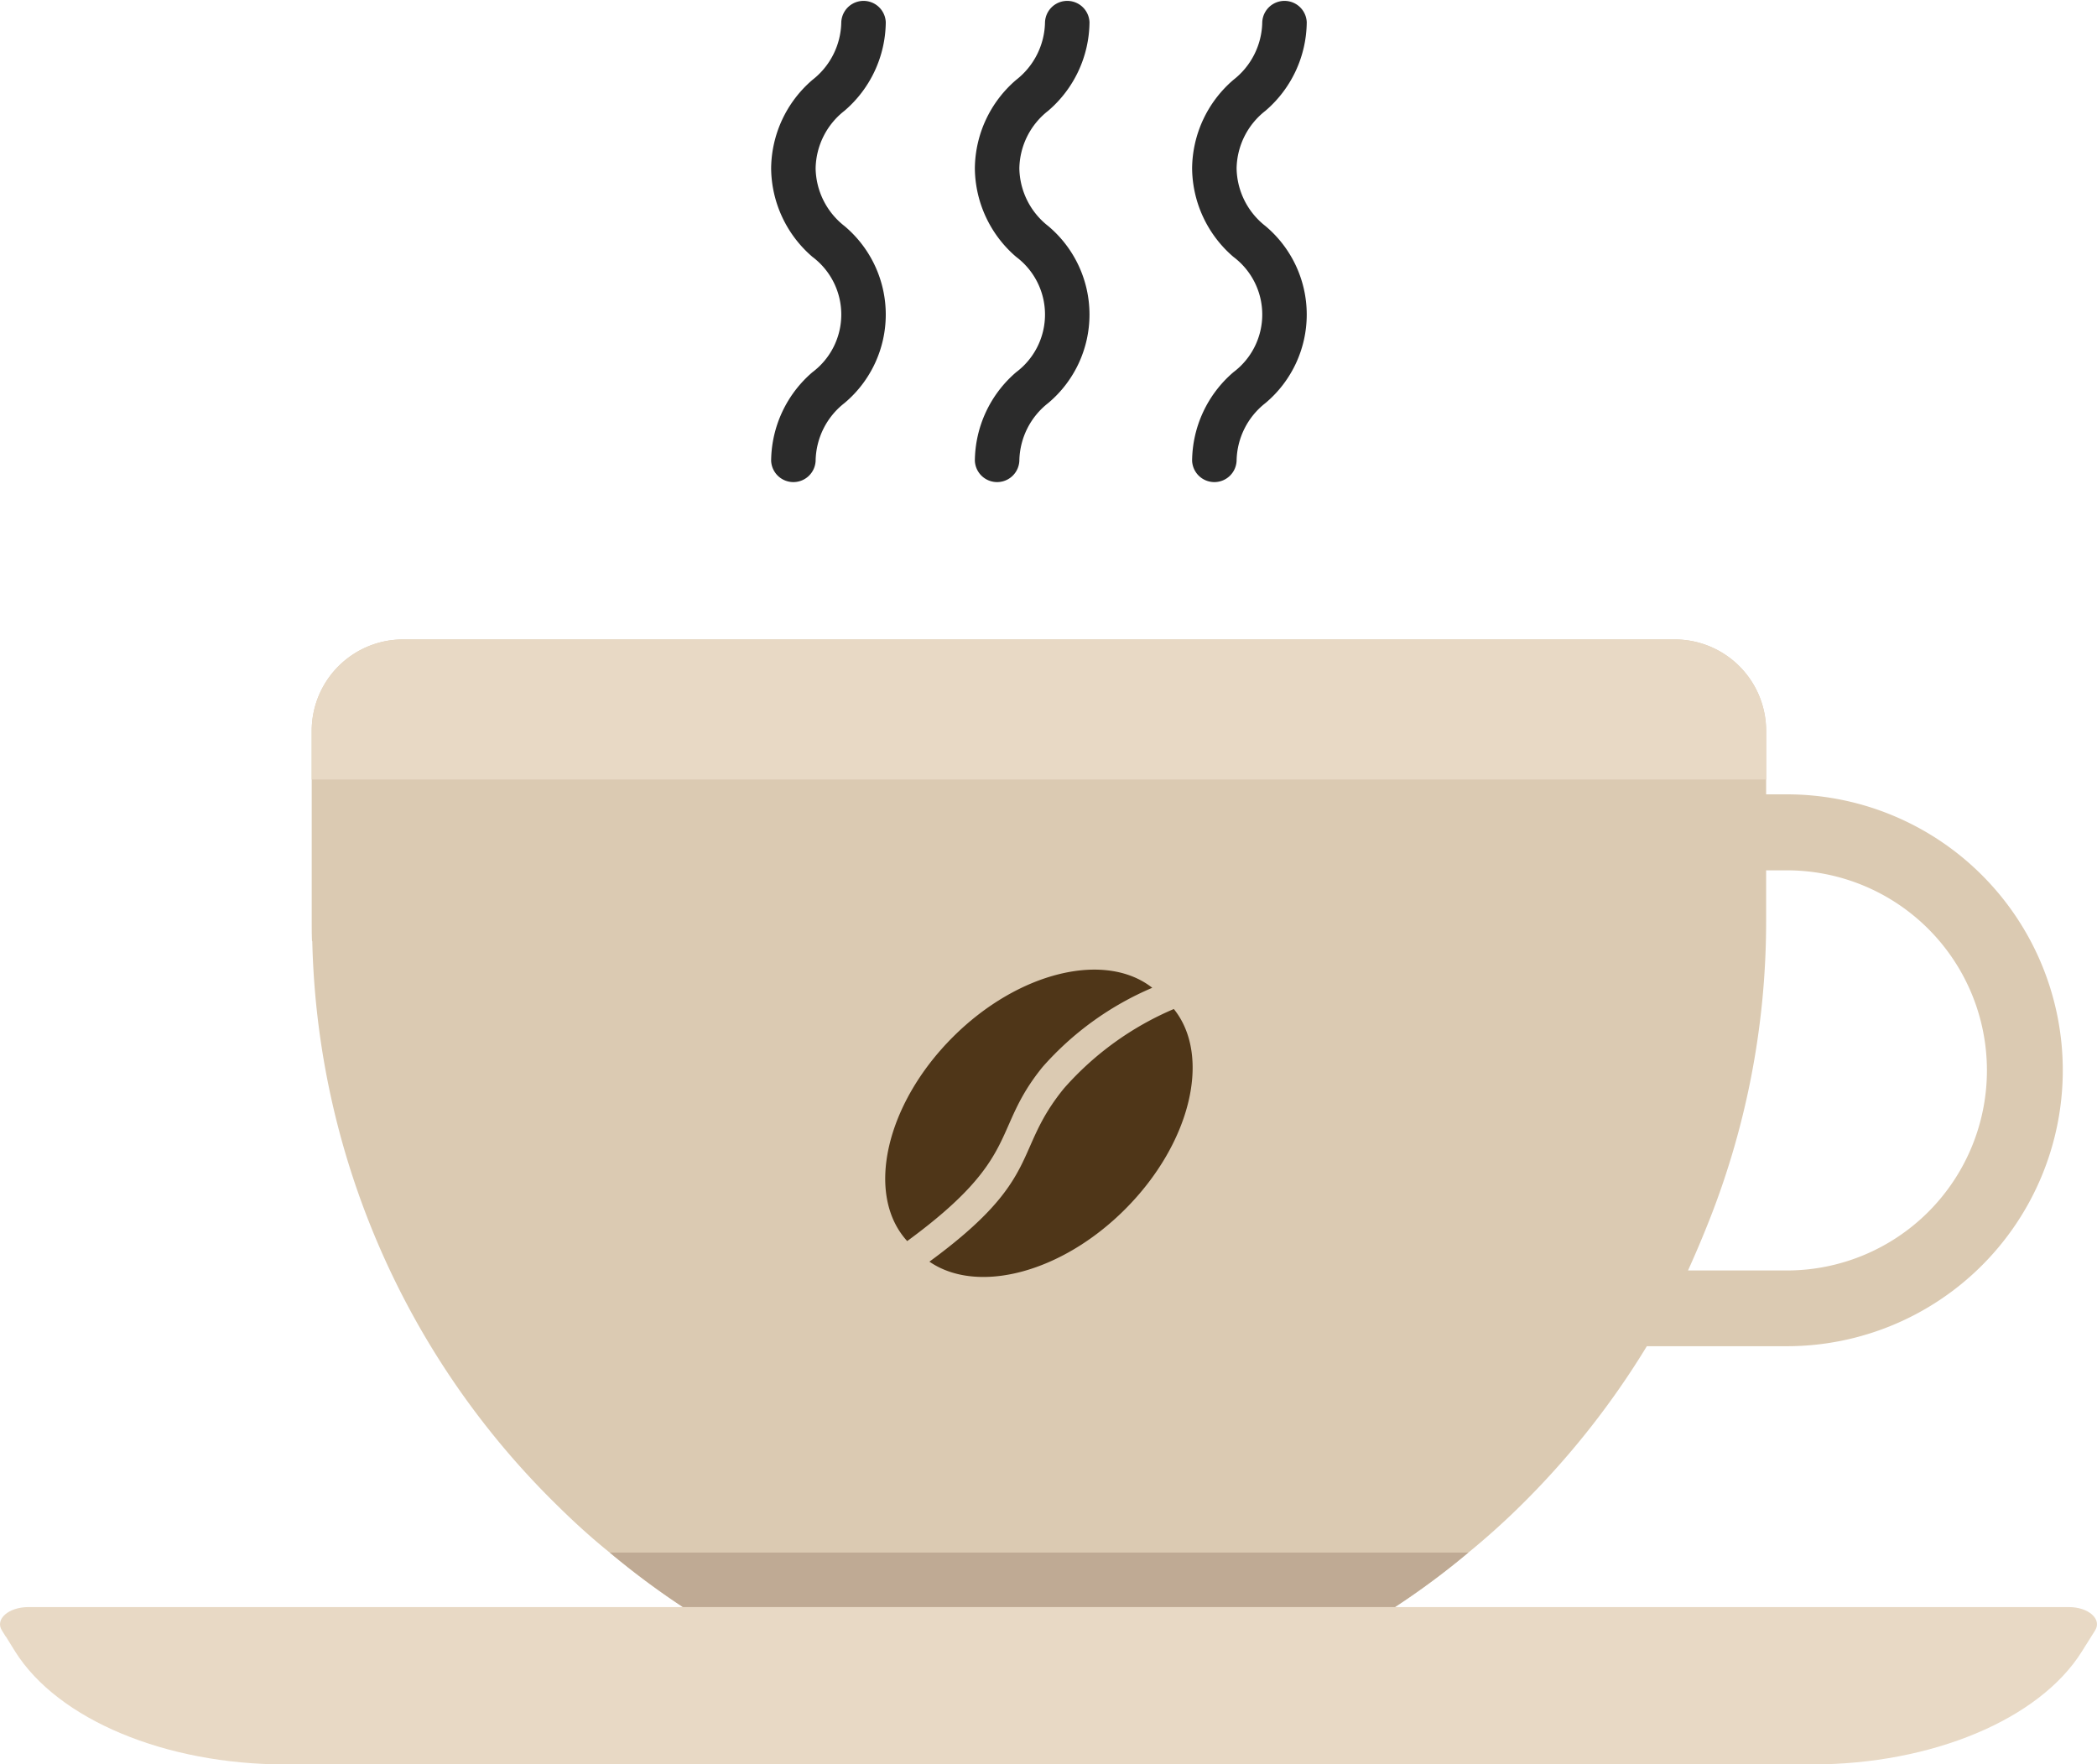 <svg xmlns="http://www.w3.org/2000/svg" viewBox="0 0 60 50.483">
  <defs>
    <style>
      .cls-1 {
        fill: #e8d9c5;
      }

      .cls-2 {
        fill: #dbcab2;
      }

      .cls-3 {
        fill: #2b2b2b;
      }

      .cls-4 {
        fill: #4f3618;
      }

      .cls-5 {
        fill: #bfaa94;
      }
    </style>
  </defs>
  <title>Pochutiny_2</title>
  <g id="Layer_2" data-name="Layer 2">
    <g id="Layer_1-2" data-name="Layer 1">
      <g>
        <path class="cls-1" d="M59.945,46.651l-.38.605c-1.216,1.944-4.295,3.228-7.716,3.228H8.159c-3.429,0-6.5-1.284-7.724-3.228l-.266-.429-.008-.005L.055,46.651c-.205-.323.19-.669.76-.669h58.377C59.755,45.981,60.15,46.327,59.945,46.651Z"/>
        <path class="cls-2" d="M51.126,22.728h-.593v-1.817a2.615,2.615,0,0,0-2.615-2.615H11.534A2.615,2.615,0,0,0,8.919,20.911v5.428c0,.19,0,.388.008.578a.024.024,0,0,0,.008.015,23.333,23.333,0,0,0,7.062,16.193c.464.456.95.897,1.452,1.3a22.968,22.968,0,0,0,2.091,1.558H39.913a22.075,22.075,0,0,0,2.098-1.558c.502-.41.996-.852,1.46-1.308A23.692,23.692,0,0,0,47.12,38.518h4.006a7.895,7.895,0,1,0,0-15.79Zm0,13.623h-2.828c.175-.388.342-.775.502-1.171a23.289,23.289,0,0,0,1.733-8.841V24.902h.593a5.724,5.724,0,0,1,0,11.449Z"/>
        <path class="cls-3" d="M34.109,13.182a.637.637,0,0,0,1.273,0,2.138,2.138,0,0,1,.826-1.65,3.305,3.305,0,0,0,0-5.064,2.138,2.138,0,0,1-.826-1.65,2.135,2.135,0,0,1,.826-1.649A3.374,3.374,0,0,0,37.389.637a.637.637,0,0,0-1.273,0A2.134,2.134,0,0,1,35.29,2.285a3.373,3.373,0,0,0-1.181,2.531A3.376,3.376,0,0,0,35.29,7.349a2.062,2.062,0,0,1,0,3.301A3.376,3.376,0,0,0,34.109,13.182Z"/>
        <path class="cls-3" d="M27.893,13.182a.637.637,0,0,0,1.273,0,2.138,2.138,0,0,1,.826-1.65,3.305,3.305,0,0,0,0-5.064,2.138,2.138,0,0,1-.826-1.65,2.135,2.135,0,0,1,.826-1.649A3.374,3.374,0,0,0,31.173.637a.637.637,0,0,0-1.273,0,2.134,2.134,0,0,1-.826,1.649,3.373,3.373,0,0,0-1.181,2.531,3.376,3.376,0,0,0,1.181,2.532,2.062,2.062,0,0,1,0,3.301A3.376,3.376,0,0,0,27.893,13.182Z"/>
        <path class="cls-3" d="M22.064,13.182a.637.637,0,0,0,1.273,0,2.137,2.137,0,0,1,.826-1.65,3.305,3.305,0,0,0,0-5.064,2.137,2.137,0,0,1-.826-1.65,2.135,2.135,0,0,1,.826-1.649A3.374,3.374,0,0,0,25.344.637a.637.637,0,0,0-1.273,0,2.134,2.134,0,0,1-.826,1.649,3.373,3.373,0,0,0-1.181,2.531,3.376,3.376,0,0,0,1.181,2.532,2.062,2.062,0,0,1,0,3.301A3.376,3.376,0,0,0,22.064,13.182Z"/>
        <g>
          <path class="cls-4" d="M25.957,35.51c-1.203-1.315-.632-3.899,1.304-5.835,1.875-1.875,4.364-2.468,5.708-1.412a8.734,8.734,0,0,0-3.136,2.263C28.355,32.341,29.251,33.097,25.957,35.51Z"/>
          <path class="cls-4" d="M32.189,34.602c-1.824,1.824-4.225,2.439-5.596,1.497,3.266-2.393,2.375-3.154,3.853-4.962a8.751,8.751,0,0,1,3.14-2.267C34.667,30.212,34.078,32.713,32.189,34.602Z"/>
        </g>
        <path class="cls-5" d="M42.011,44.423a22.075,22.075,0,0,1-2.098,1.558H19.539a22.968,22.968,0,0,1-2.091-1.558Z"/>
        <path class="cls-1" d="M50.533,20.911v1.391H8.919V20.911a2.615,2.615,0,0,1,2.615-2.615H47.918A2.615,2.615,0,0,1,50.533,20.911Z"/>
      </g>
    </g>
  </g>
</svg>
